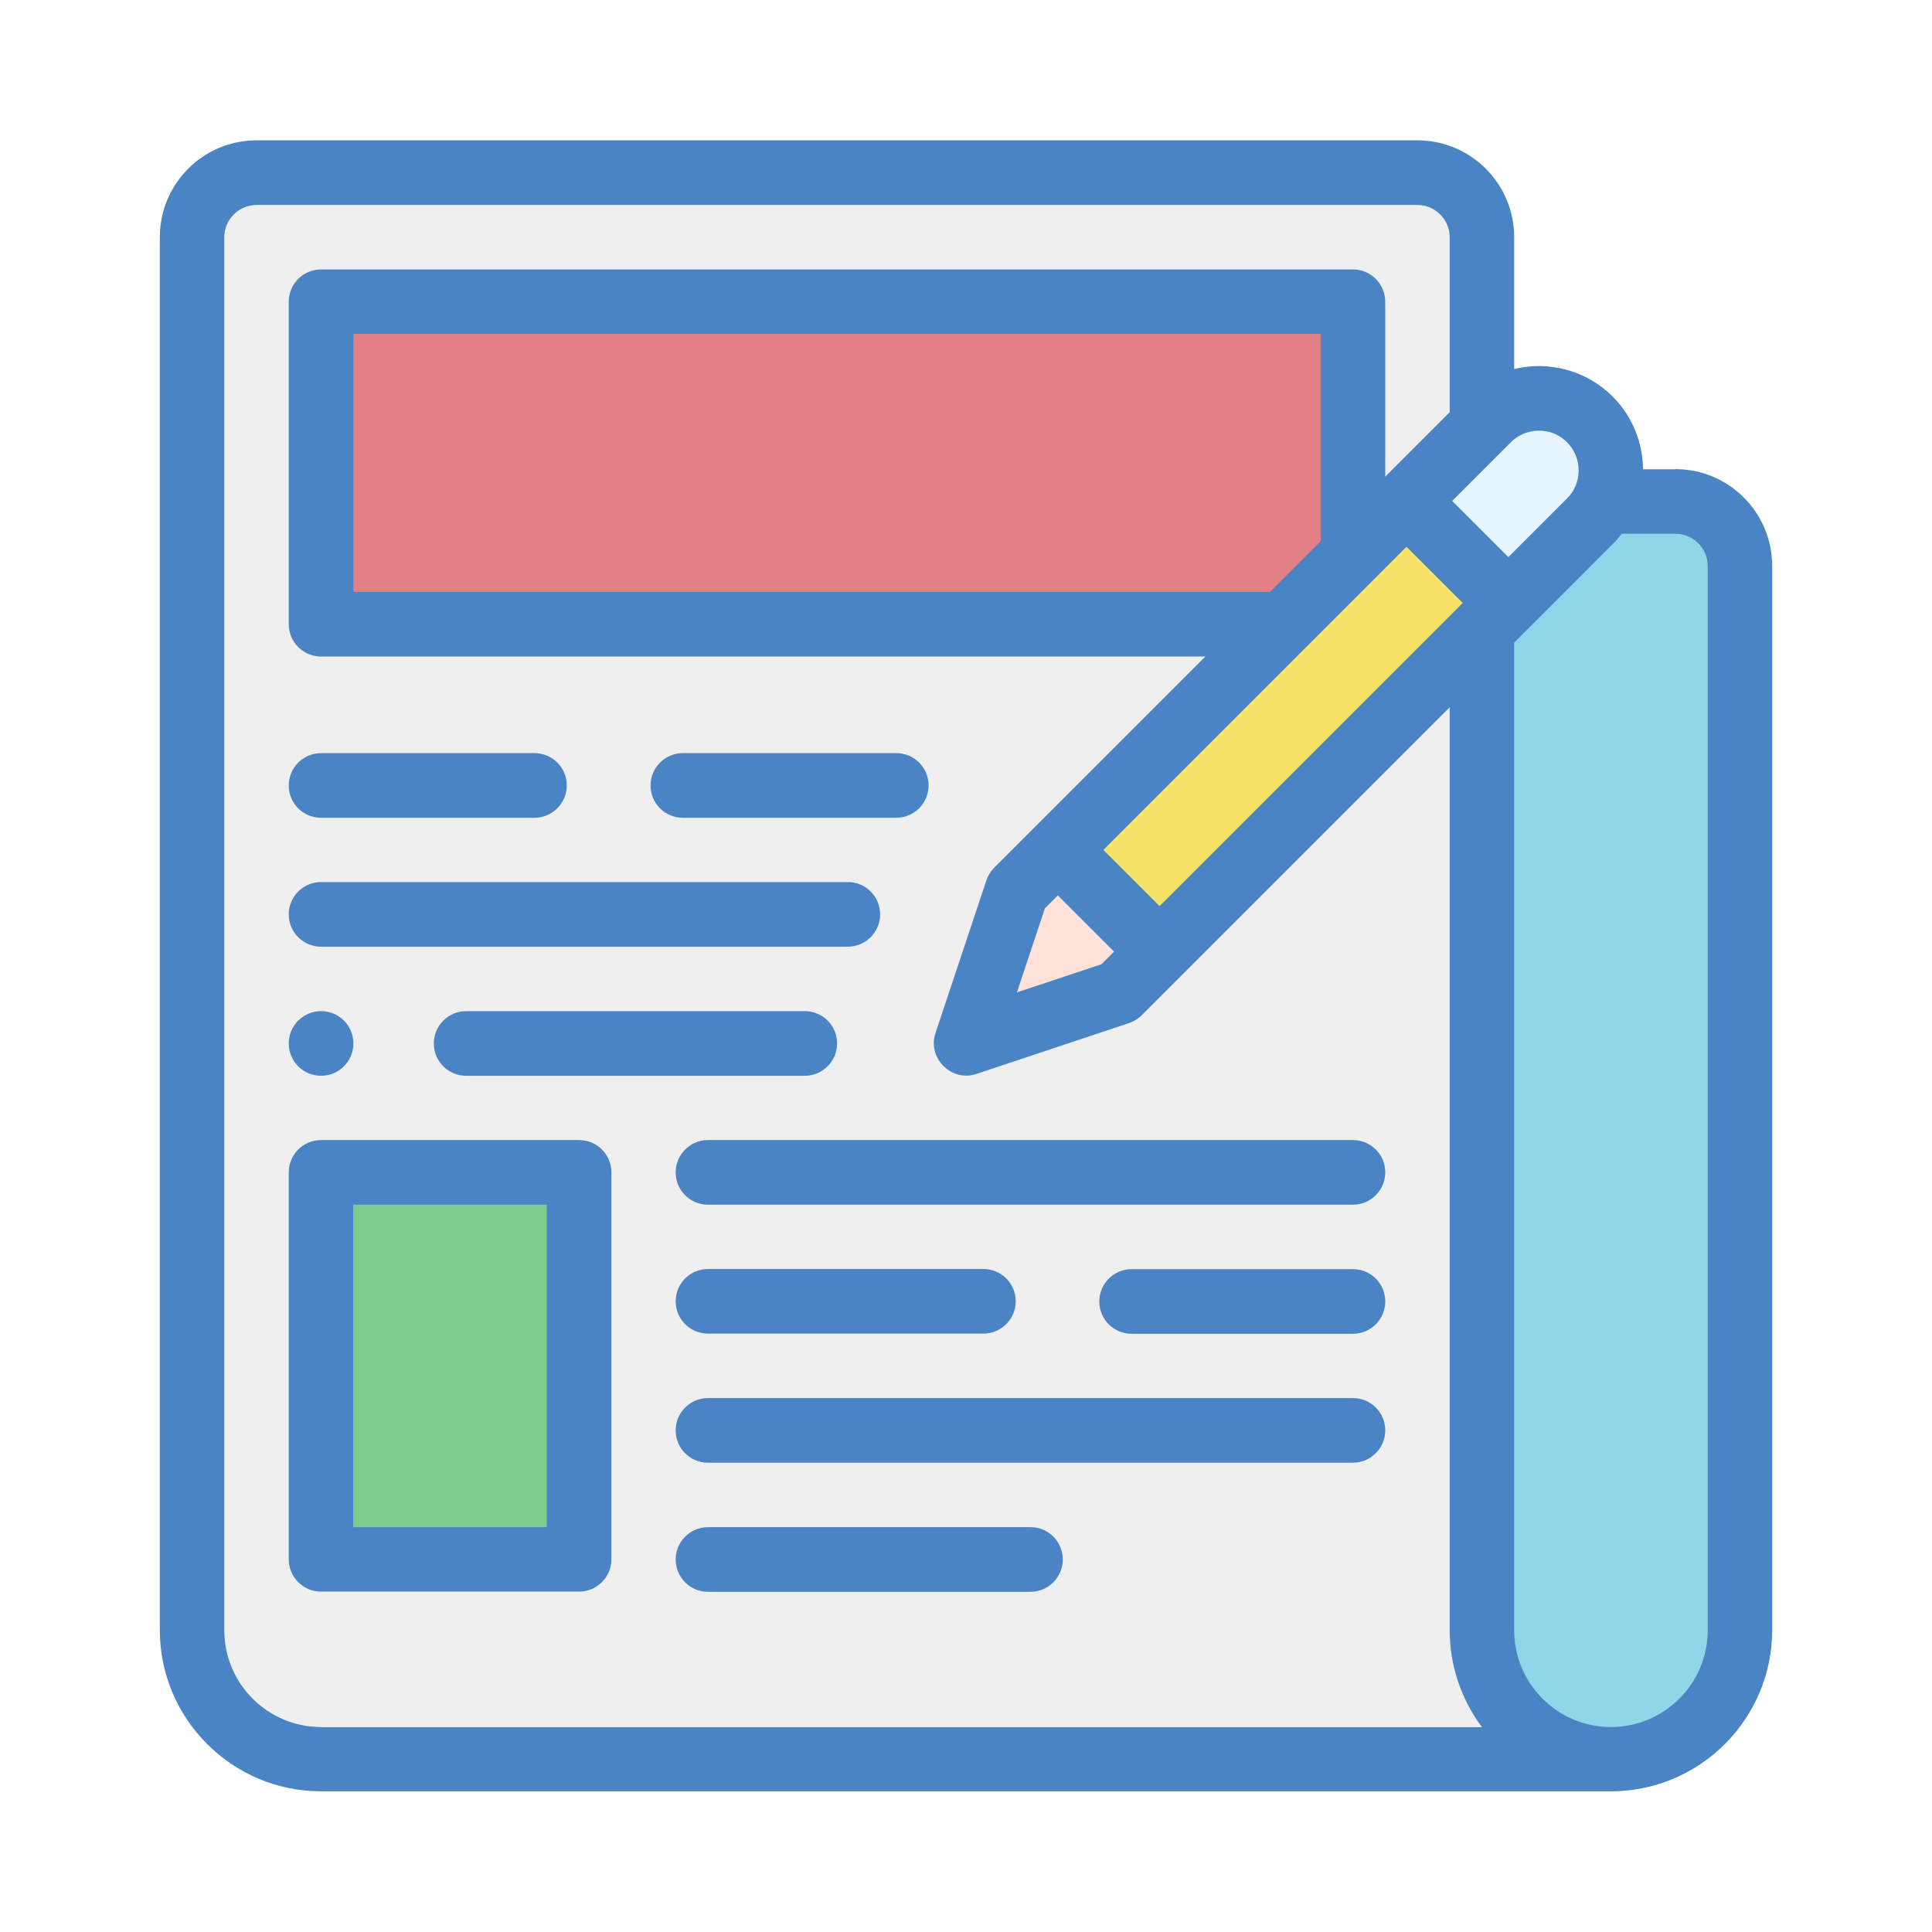<?xml version="1.0" encoding="UTF-8"?>
<svg id="Layer_1" data-name="Layer 1" xmlns="http://www.w3.org/2000/svg" viewBox="0 0 110 110">
  <defs>
    <style>
      .cls-1 {
        fill: #e5f5ff;
      }

      .cls-1, .cls-2, .cls-3, .cls-4, .cls-5, .cls-6, .cls-7, .cls-8, .cls-9 {
        stroke-width: 0px;
      }

      .cls-1, .cls-2, .cls-4, .cls-5, .cls-6, .cls-7, .cls-9 {
        fill-rule: evenodd;
      }

      .cls-2 {
        fill: #8ed7e8;
      }

      .cls-3 {
        fill: #4b84c4;
      }

      .cls-4 {
        fill: #ffe2d9;
      }

      .cls-5 {
        fill: #80cb8e;
      }

      .cls-6 {
        fill: #e28086;
      }

      .cls-7 {
        fill: #efefef;
      }

      .cls-8 {
        fill: #fff;
      }

      .cls-9 {
        fill: #f6e266;
      }
    </style>
  </defs>
  <rect class="cls-8" width="110" height="110"/>
  <path class="cls-7" d="M80.7,9.84H14.61c-2.02,0-3.67,1.65-3.67,3.67v79.31c0,4.04,3.3,7.34,7.34,7.34h73.44c-4.06,0-7.34-3.29-7.34-7.34v-56.99l-20.67,20.67-8.7,2.9,2.9-8.7,15.17-15.17H18.28v-18.36h58.75v14.39l7.34-7.34v-10.72c0-2.02-1.65-3.67-3.67-3.67h0ZM32.97,66.75v22.03h-14.69v-22.03h14.69Z"/>
  <path class="cls-6" d="M77.03,17.18H18.28v18.36h54.78l3.97-3.97v-14.39Z"/>
  <path class="cls-5" d="M18.28,66.75h14.69v22.03h-14.69v-22.03Z"/>
  <path class="cls-2" d="M84.37,35.83v56.99c0,4.06,3.29,7.34,7.34,7.34s7.34-3.29,7.34-7.34v-60.59c0-2.02-1.65-3.67-3.67-3.67h-4.07c-.19.41-.46.79-.8,1.13l-6.15,6.15Z"/>
  <path class="cls-1" d="M80.08,28.53l5.8,5.8,4.64-4.64c1.6-1.6,1.6-4.21,0-5.8s-4.21-1.6-5.8,0l-4.64,4.64Z"/>
  <path class="cls-9" d="M60.21,48.39l19.86-19.86,5.8,5.8-19.86,19.86-5.8-5.8Z"/>
  <path class="cls-4" d="M66.02,54.19l-5.8-5.8-2.32,2.32-2.9,8.7,8.7-2.9,2.32-2.32Z"/>
  <g>
    <path class="cls-3" d="M95.39,26.72h-1.84c-.02-1.5-.59-3-1.73-4.14-1.52-1.52-3.66-2.04-5.61-1.57v-7.51c0-3.04-2.47-5.51-5.51-5.51H14.61c-3.04,0-5.51,2.47-5.51,5.51v79.31c0,5.06,4.12,9.18,9.18,9.18h73.44c5.06,0,9.18-4.12,9.18-9.18v-60.59c0-3.04-2.47-5.51-5.51-5.51ZM89.22,25.18c.42.42.66.99.66,1.6s-.23,1.18-.66,1.6l-3.34,3.34-3.2-3.2,3.34-3.34c.42-.42.99-.66,1.6-.66s1.18.23,1.6.66h0ZM59.51,51.7l.72-.72,3.2,3.2-.72.72-4.81,1.6,1.6-4.81ZM66.02,51.59l-3.2-3.2,17.26-17.26,3.2,3.2-17.26,17.26ZM75.2,30.81l-2.89,2.89H20.12v-14.69h55.08v11.8h0ZM18.28,98.33c-3.04,0-5.51-2.47-5.51-5.51V13.51c0-1.01.82-1.84,1.84-1.84h66.09c1.01,0,1.84.82,1.84,1.84v9.96l-3.67,3.67v-9.96c0-1.01-.82-1.84-1.84-1.84H18.28c-1.01,0-1.84.82-1.84,1.84v18.36c0,1.01.82,1.84,1.84,1.84h50.35l-12.03,12.03c-.2.2-.35.45-.44.72l-2.9,8.7c-.47,1.41.92,2.79,2.32,2.32l8.7-2.9c.27-.09.52-.24.72-.44l17.54-17.54v52.56c0,2.06.69,3.97,1.84,5.51H18.28ZM97.23,92.82c0,3.04-2.47,5.51-5.51,5.51s-5.51-2.47-5.51-5.51v-56.23l5.61-5.61c.19-.19.36-.38.51-.59h3.06c1.01,0,1.84.82,1.84,1.84v60.59Z"/>
    <path class="cls-3" d="M38.88,46.56h12.15c1.01,0,1.84-.82,1.84-1.84s-.82-1.84-1.84-1.84h-12.15c-1.01,0-1.84.82-1.84,1.84s.82,1.84,1.84,1.84Z"/>
    <path class="cls-3" d="M18.28,46.56h12.15c1.01,0,1.84-.82,1.84-1.84s-.82-1.84-1.84-1.84h-12.15c-1.01,0-1.84.82-1.84,1.84s.82,1.84,1.84,1.84Z"/>
    <path class="cls-3" d="M18.28,53.9h29.99c1.01,0,1.84-.82,1.84-1.84s-.82-1.84-1.84-1.84h-29.99c-1.01,0-1.84.82-1.84,1.84s.82,1.84,1.84,1.84Z"/>
    <path class="cls-3" d="M26.54,57.57c-1.01,0-1.84.82-1.84,1.84s.82,1.84,1.84,1.84h19.28c1.01,0,1.84-.82,1.84-1.84s-.82-1.84-1.84-1.84h-19.28Z"/>
    <path class="cls-3" d="M77.03,64.91h-36.72c-1.01,0-1.84.82-1.84,1.84s.82,1.84,1.84,1.84h36.72c1.01,0,1.84-.82,1.84-1.84s-.82-1.84-1.84-1.84Z"/>
    <path class="cls-3" d="M77.03,72.26h-12.6c-1.01,0-1.84.82-1.84,1.84s.82,1.84,1.84,1.84h12.6c1.01,0,1.84-.82,1.84-1.84s-.82-1.84-1.84-1.84h0Z"/>
    <path class="cls-3" d="M40.31,75.93h15.68c1.01,0,1.84-.82,1.84-1.84s-.82-1.84-1.84-1.84h-15.68c-1.01,0-1.84.82-1.84,1.84s.82,1.84,1.84,1.84h0Z"/>
    <path class="cls-3" d="M77.03,79.6h-36.72c-1.01,0-1.84.82-1.84,1.84s.82,1.84,1.84,1.84h36.72c1.01,0,1.84-.82,1.84-1.84s-.82-1.84-1.84-1.84Z"/>
    <path class="cls-3" d="M58.67,86.95h-18.36c-1.01,0-1.84.82-1.84,1.84s.82,1.84,1.84,1.84h18.36c1.01,0,1.84-.82,1.84-1.84s-.82-1.84-1.84-1.84Z"/>
    <path class="cls-3" d="M32.97,64.91h-14.69c-1.01,0-1.84.82-1.84,1.84v22.03c0,1.01.82,1.84,1.84,1.84h14.69c1.01,0,1.84-.82,1.84-1.84v-22.03c0-1.01-.82-1.84-1.84-1.84ZM31.13,86.95h-11.02v-18.36h11.02v18.36Z"/>
    <path class="cls-3" d="M18.28,57.57c-1.01,0-1.84.82-1.84,1.84s.82,1.84,1.84,1.84,1.84-.82,1.84-1.84-.82-1.84-1.84-1.84h0Z"/>
  </g>
</svg>